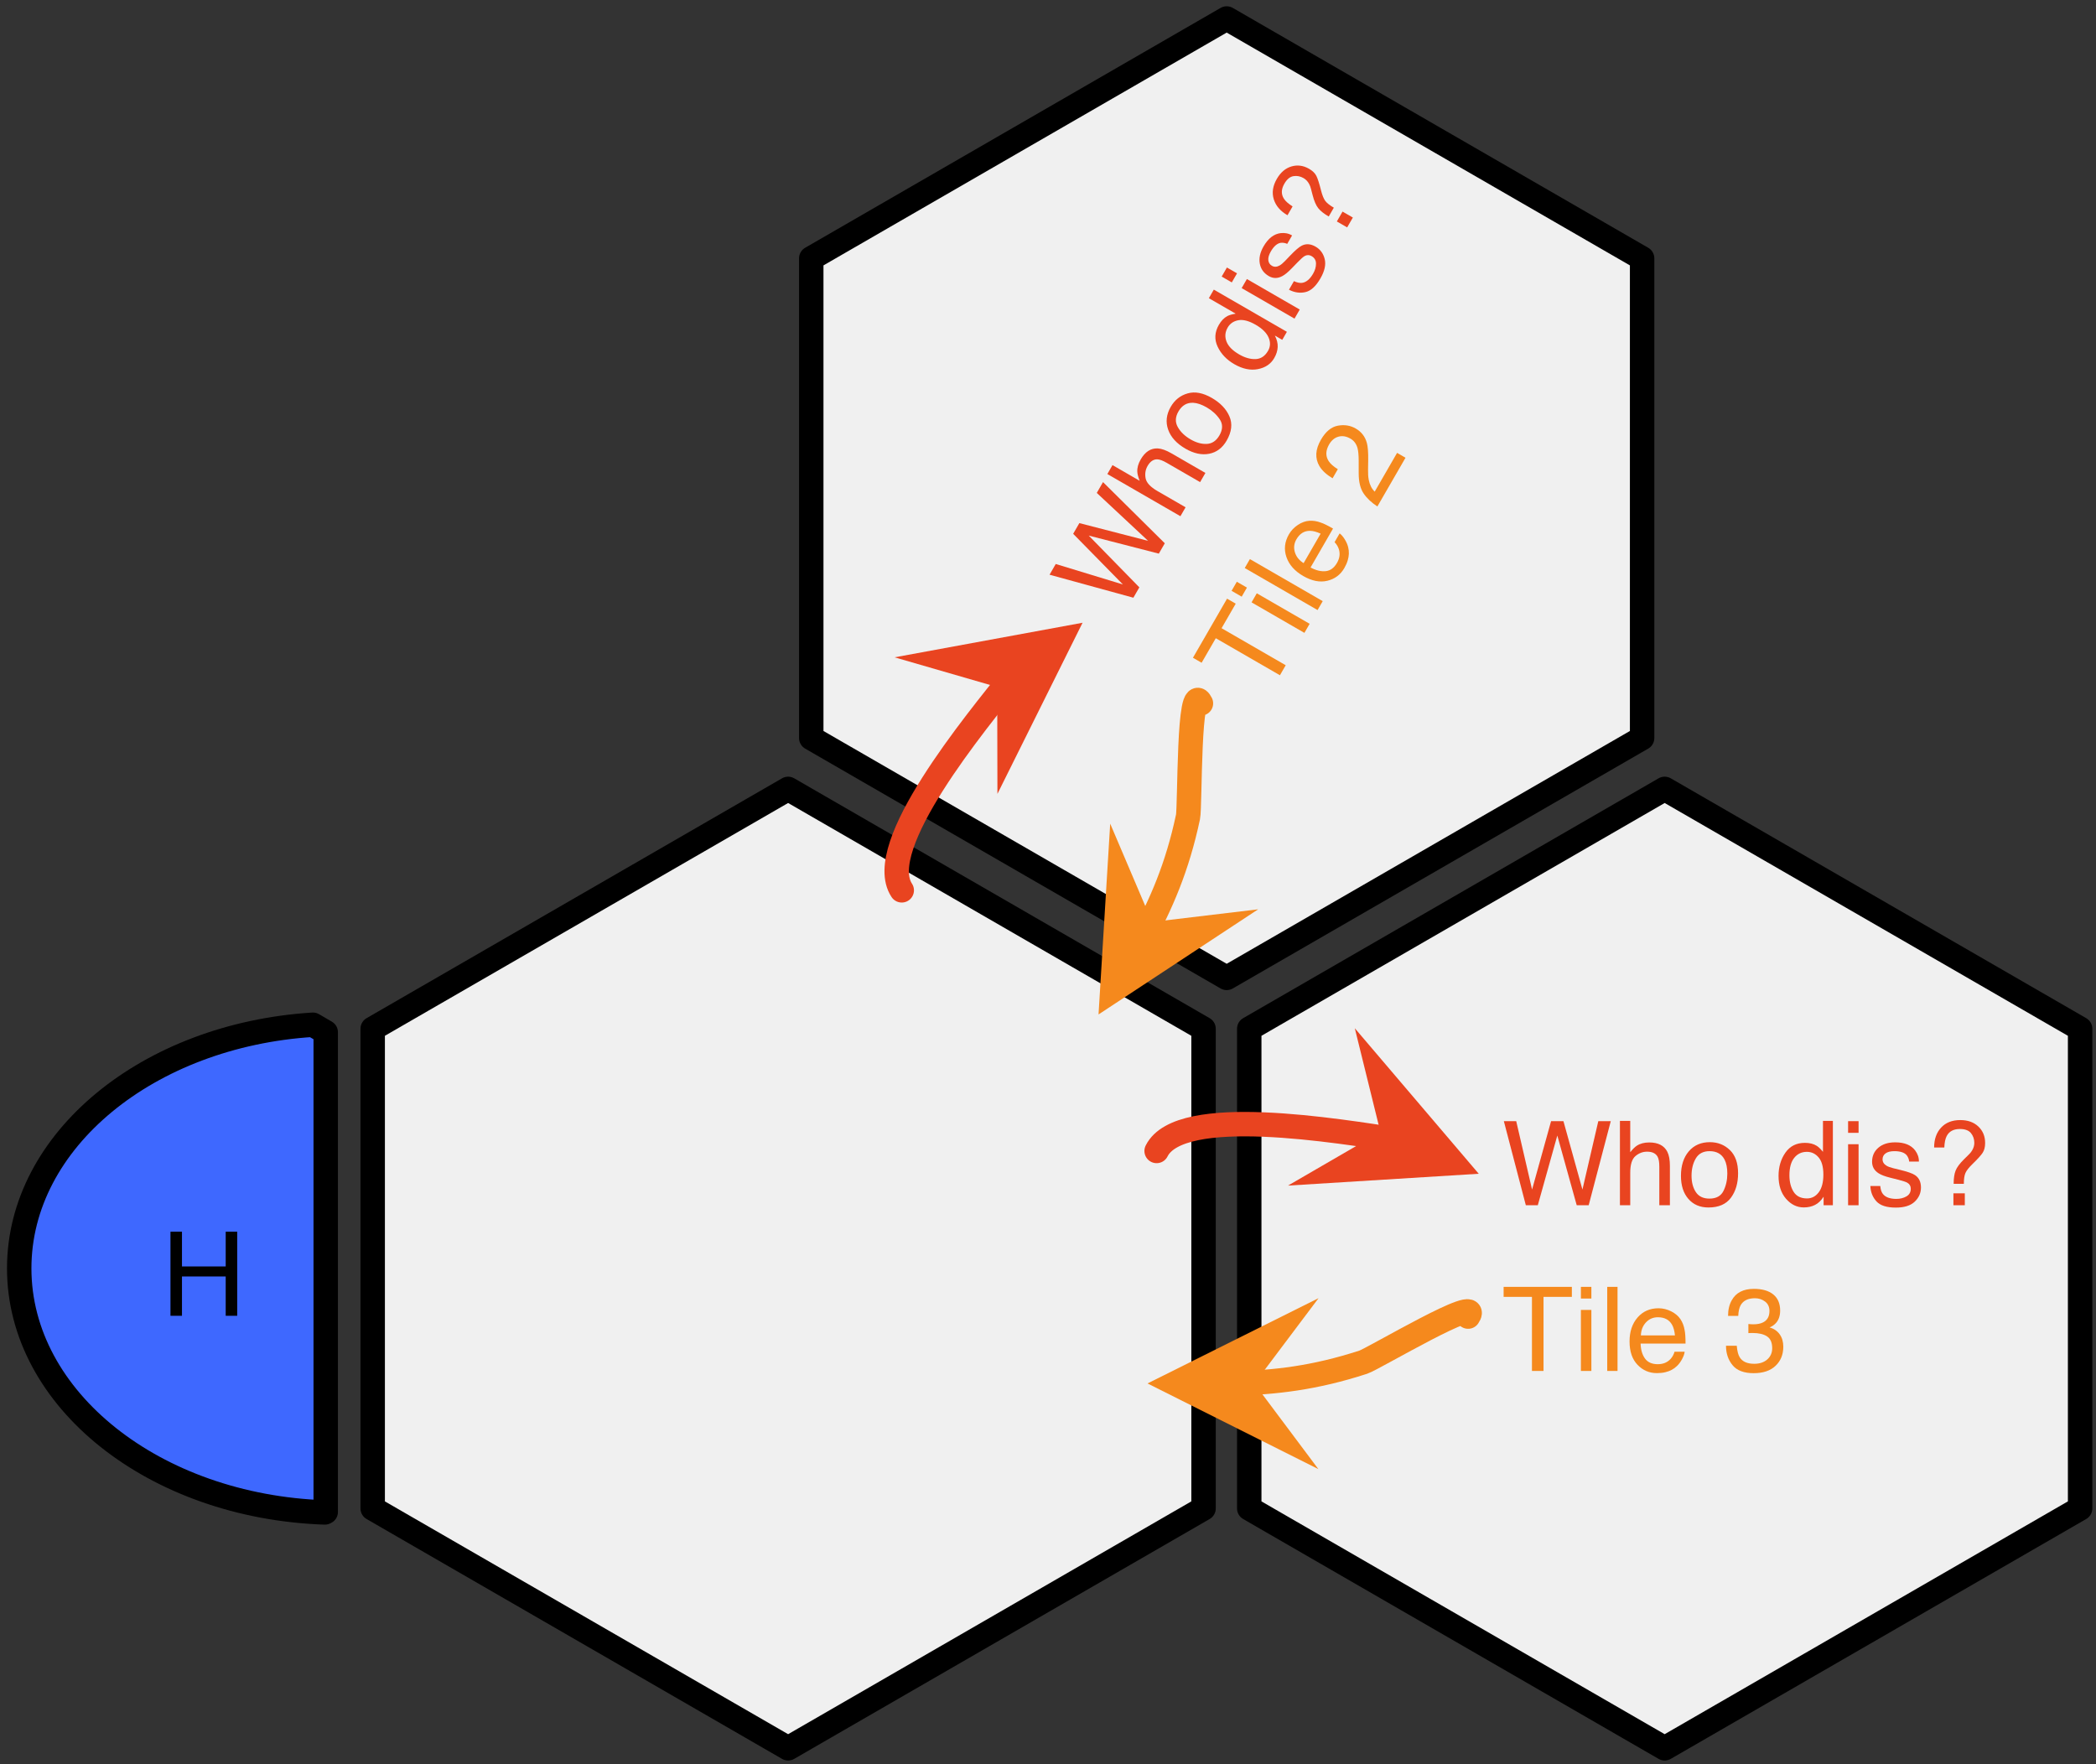 <?xml version="1.0" encoding="UTF-8" standalone="no"?>
<!DOCTYPE svg PUBLIC "-//W3C//DTD SVG 1.1//EN" "http://www.w3.org/Graphics/SVG/1.1/DTD/svg11.dtd">
<!-- Created with Vectornator (http://vectornator.io/) -->
<svg height="100%" stroke-miterlimit="10" style="fill-rule:nonzero;clip-rule:evenodd;stroke-linecap:round;stroke-linejoin:round;" version="1.1" viewBox="0 0 429.11 361.21" width="100%" xml:space="preserve" xmlns="http://www.w3.org/2000/svg" xmlns:vectornator="http://vectornator.io" xmlns:xlink="http://www.w3.org/1999/xlink">
<rect x="0" y="0" width="429.11" height="361.21" fill="#333333" stroke="none"/>
<defs>
<clipPath id="TextBounds">
<rect height="30" width="29.939" x="31.513" y="246.378"/>
</clipPath>
<clipPath id="TextBounds_2">
<rect height="104.238" width="77.502" x="208.897" y="27.201"/>
</clipPath>
<clipPath id="TextBounds_3">
<rect height="68.423" width="56.824" x="238.276" y="79.978"/>
</clipPath>
<clipPath id="TextBounds_4">
<rect height="30" width="103.043" x="305.947" y="223.747"/>
</clipPath>
<clipPath id="TextBounds_5">
<rect height="30" width="61.688" x="305.947" y="257.67"/>
</clipPath>
</defs>
<g id="Layer-1" vectornator:layerName="Layer 1">
<path d="M251.137 3.785L336.187 52.889L336.187 151.096L251.137 200.2L166.087 151.096L166.087 52.889L251.137 3.785Z" fill="#f0f0f0" fill-rule="evenodd" opacity="1" stroke="#000000" stroke-linecap="butt" stroke-linejoin="round" stroke-width="5"/>
<g opacity="1">
<path d="M64.059 209.793C30.398 211.905 3.934 233.407 3.934 259.668C3.934 286.556 31.691 308.433 66.497 309.637L66.684 309.543L66.684 211.324L64.059 209.793Z" fill="#3e68ff" fill-rule="evenodd" opacity="1" stroke="#000000" stroke-linecap="round" stroke-linejoin="round" stroke-width="5"/>
<path clip-path="url(#TextBounds)" d="M34.9 252.163L37.255 252.163L37.255 259.276L46.208 259.276L46.208 252.163L48.564 252.163L48.564 269.378L46.208 269.378L46.208 261.327L37.255 261.327L37.255 269.378L34.9 269.378L34.9 252.163Z" fill="#000000" fill-rule="evenodd" opacity="1" stroke="none"/>
</g>
<path d="M340.806 161.508L425.856 210.611L425.856 308.818L340.806 357.922L255.756 308.818L255.756 210.611L340.806 161.508Z" fill="#f0f0f0" fill-rule="evenodd" opacity="1" stroke="#000000" stroke-linecap="butt" stroke-linejoin="round" stroke-width="5"/>
<path d="M161.35 161.508L246.4 210.611L246.4 308.818L161.35 357.922L76.3 308.818L76.3 210.611L161.35 161.508Z" fill="#f0f0f0" fill-rule="evenodd" opacity="1" stroke="#000000" stroke-linecap="butt" stroke-linejoin="round" stroke-width="5"/>
<g opacity="1">
<g opacity="1">
<path d="M207.651 138.022C199.688 147.999 178.695 173.308 184.614 182.273" fill="none" stroke="#e94420" stroke-linecap="round" stroke-linejoin="round" stroke-width="5"/>
<g fill="#e94420" stroke="none">
<path d="M204.156 140.654L204.201 162.529L221.629 127.493L183.144 134.572L204.156 140.654Z" fill="#e94420"/>
</g>
</g>
<g opacity="1">
<path d="M233.668 192.54C237.736 185.073 241.034 177.548 243.215 167.254C243.675 165.086 243.249 138.709 245.865 143.999" fill="none" stroke="#f5891d" stroke-linecap="round" stroke-linejoin="round" stroke-width="5"/>
<g fill="#f5891d" stroke="none">
<path d="M235.86 188.754L227.289 168.627L224.901 207.686L257.581 186.161L235.86 188.754Z" fill="#f5891d"/>
</g>
</g>
<g fill="#e94420" opacity="1" stroke="none">
<path clip-path="url(#TextBounds_2)" d="M216.14 115.465L229.891 119.656L219.708 109.285L220.974 107.093L235.047 110.725L224.542 100.912L225.819 98.7L238.466 111.224L237.242 113.345L222.894 109.649L233.257 120.247L232.033 122.368L214.874 117.658L216.14 115.465Z" fill-rule="evenodd"/>
<path clip-path="url(#TextBounds_2)" d="M226.706 97.047L227.761 95.22L233.322 98.431C233.024 97.681 232.863 97.07 232.839 96.596C232.793 95.784 233.024 94.939 233.532 94.059C234.442 92.483 235.611 91.732 237.038 91.807C237.816 91.851 238.739 92.181 239.808 92.798L246.781 96.823L245.697 98.701L238.846 94.746C238.048 94.285 237.404 94.048 236.915 94.037C236.128 94.024 235.471 94.475 234.943 95.388C234.506 96.146 234.37 96.983 234.535 97.9C234.701 98.816 235.508 99.692 236.956 100.528L242.72 103.856L241.665 105.683L226.706 97.047Z" fill-rule="evenodd"/>
<path clip-path="url(#TextBounds_2)" d="M249.652 89.131C250.351 87.92 250.372 86.825 249.715 85.845C249.058 84.866 248.168 84.052 247.045 83.404C246.03 82.818 245.111 82.504 244.288 82.461C242.989 82.397 241.977 82.995 241.25 84.253C240.606 85.37 240.563 86.427 241.123 87.427C241.683 88.427 242.564 89.274 243.769 89.969C244.926 90.638 246.036 90.94 247.101 90.878C248.165 90.816 249.015 90.234 249.652 89.131ZM239.686 83.282C240.495 81.882 241.645 80.968 243.138 80.539C244.63 80.111 246.283 80.42 248.096 81.467C249.848 82.478 251.05 83.74 251.701 85.253C252.353 86.766 252.161 88.419 251.126 90.212C250.262 91.707 249.071 92.602 247.552 92.898C246.032 93.193 244.42 92.849 242.715 91.865C240.888 90.81 239.701 89.507 239.154 87.955C238.607 86.403 238.784 84.845 239.686 83.282Z" fill-rule="evenodd"/>
<path clip-path="url(#TextBounds_2)" d="M253.707 72.568C254.871 73.24 255.988 73.556 257.058 73.515C258.128 73.474 258.977 72.909 259.606 71.82C260.094 70.974 260.132 70.069 259.719 69.104C259.306 68.14 258.42 67.265 257.06 66.48C255.686 65.687 254.508 65.381 253.524 65.561C252.54 65.742 251.81 66.245 251.333 67.07C250.802 67.991 250.723 68.94 251.097 69.918C251.47 70.896 252.34 71.779 253.707 72.568ZM249.54 66.496C250.021 65.663 250.599 65.068 251.275 64.71C251.666 64.502 252.234 64.338 252.98 64.219L247.489 61.049L248.503 59.293L263.462 67.93L262.513 69.574L261.001 68.701C261.424 69.514 261.617 70.297 261.579 71.051C261.541 71.805 261.305 72.557 260.871 73.308C260.172 74.519 259.057 75.274 257.527 75.572C255.997 75.871 254.387 75.532 252.695 74.555C251.112 73.641 249.974 72.445 249.28 70.966C248.586 69.488 248.673 67.998 249.54 66.496Z" fill-rule="evenodd"/>
<path clip-path="url(#TextBounds_2)" d="M254.202 58.984L255.274 57.127L266.093 63.373L265.021 65.23L254.202 58.984ZM250.112 56.623L251.184 54.766L253.255 55.961L252.182 57.818L250.112 56.623Z" fill-rule="evenodd"/>
<path clip-path="url(#TextBounds_2)" d="M264.904 57.558C265.544 57.855 266.098 57.972 266.568 57.91C267.422 57.789 268.177 57.161 268.833 56.024C269.224 55.348 269.421 54.667 269.423 53.983C269.426 53.299 269.119 52.779 268.504 52.424C268.037 52.154 267.562 52.156 267.08 52.428C266.779 52.606 266.306 53.027 265.661 53.692L264.457 54.932C263.692 55.726 263.04 56.261 262.502 56.537C261.555 57.037 260.645 57.035 259.773 56.531C258.744 55.937 258.126 55.086 257.918 53.978C257.709 52.87 257.967 51.69 258.689 50.438C259.635 48.801 260.797 47.898 262.175 47.728C263.046 47.627 263.829 47.786 264.525 48.206L263.529 49.931C263.097 49.726 262.637 49.655 262.15 49.717C261.428 49.859 260.768 50.448 260.17 51.483C259.772 52.173 259.602 52.772 259.661 53.279C259.719 53.787 259.965 54.166 260.398 54.416C260.872 54.689 261.386 54.674 261.939 54.371C262.265 54.199 262.644 53.885 263.077 53.432L264.069 52.394C265.145 51.265 265.96 50.563 266.516 50.288C267.393 49.848 268.332 49.916 269.333 50.494C270.301 51.053 270.925 51.902 271.204 53.043C271.484 54.183 271.191 55.504 270.323 57.006C269.39 58.623 268.362 59.556 267.239 59.806C266.116 60.055 265 59.891 263.89 59.313L264.904 57.558Z" fill-rule="evenodd"/>
<path clip-path="url(#TextBounds_2)" d="M273.691 45.338L274.857 43.318L276.968 44.537L275.802 46.556L273.691 45.338ZM263.587 44.065C262.126 43.221 261.188 42.129 260.775 40.79C260.362 39.451 260.571 38.061 261.403 36.62C262.173 35.287 263.17 34.439 264.394 34.077C265.618 33.715 266.822 33.876 268.006 34.559C268.723 34.973 269.22 35.456 269.497 36.008C269.773 36.56 270.087 37.533 270.437 38.926C270.691 39.939 270.981 40.668 271.306 41.112C271.631 41.557 272.22 42.026 273.072 42.518L272.029 44.324C271.062 43.766 270.349 43.201 269.889 42.629C269.43 42.057 269.043 41.161 268.728 39.942L268.395 38.667C268.305 38.291 268.178 37.956 268.014 37.662C267.73 37.138 267.352 36.739 266.878 36.465C266.215 36.083 265.526 35.949 264.81 36.063C264.094 36.178 263.473 36.692 262.946 37.605C262.293 38.735 262.262 39.758 262.851 40.676C263.177 41.189 263.77 41.716 264.63 42.258L263.587 44.065Z" fill-rule="evenodd"/>
</g>
<g fill="#f5891d" opacity="1" stroke="none">
<path clip-path="url(#TextBounds_3)" d="M251.213 122.562L252.989 123.588L250.089 128.611L263.222 136.193L262.038 138.243L248.906 130.661L246.005 135.685L244.229 134.66L251.213 122.562Z" fill-rule="evenodd"/>
<path clip-path="url(#TextBounds_3)" d="M256.229 123.32L257.301 121.463L268.12 127.709L267.048 129.566L256.229 123.32ZM252.139 120.959L253.211 119.101L255.282 120.297L254.21 122.154L252.139 120.959Z" fill-rule="evenodd"/>
<path clip-path="url(#TextBounds_3)" d="M254.834 116.29L255.889 114.463L270.798 123.071L269.743 124.898L254.834 116.29Z" fill-rule="evenodd"/>
<path clip-path="url(#TextBounds_3)" d="M263.88 109.388C264.325 108.617 264.938 107.974 265.718 107.459C266.498 106.944 267.285 106.663 268.079 106.616C268.838 106.567 269.618 106.693 270.419 106.993C270.982 107.174 271.811 107.58 272.907 108.213L268.308 116.18C269.43 116.783 270.465 117.033 271.413 116.931C272.361 116.828 273.129 116.266 273.719 115.245C274.27 114.291 274.395 113.348 274.094 112.416C273.916 111.881 273.626 111.407 273.224 110.994L274.261 109.198C274.633 109.475 274.987 109.889 275.323 110.44C275.659 110.99 275.887 111.521 276.007 112.032C276.228 112.9 276.197 113.797 275.913 114.725C275.768 115.228 275.535 115.756 275.215 116.311C274.433 117.664 273.279 118.527 271.752 118.899C270.224 119.271 268.574 118.945 266.802 117.922C265.056 116.914 263.912 115.622 263.369 114.046C262.827 112.47 262.997 110.917 263.88 109.388ZM270.372 109.253C269.538 108.87 268.805 108.678 268.176 108.675C267.007 108.668 266.085 109.249 265.409 110.42C264.925 111.259 264.821 112.137 265.099 113.055C265.376 113.973 265.972 114.719 266.886 115.291L270.372 109.253Z" fill-rule="evenodd"/>
<path clip-path="url(#TextBounds_3)" d="M281.989 103.687C280.776 102.896 279.836 102.009 279.169 101.024C278.502 100.038 278.167 98.674 278.163 96.931L278.161 94.332C278.158 93.166 278.078 92.304 277.923 91.745C277.681 90.866 277.199 90.218 276.475 89.8C275.629 89.311 274.811 89.177 274.021 89.398C273.231 89.618 272.591 90.151 272.103 90.997C271.38 92.249 271.354 93.388 272.024 94.415C272.383 94.965 273.005 95.514 273.889 96.06L272.817 97.917C271.563 97.167 270.666 96.338 270.125 95.43C269.175 93.826 269.278 92.023 270.434 90.02C271.395 88.356 272.547 87.399 273.891 87.151C275.234 86.902 276.457 87.096 277.56 87.733C278.723 88.405 279.482 89.388 279.834 90.684C280.041 91.435 280.133 92.62 280.109 94.239L280.078 96.075C280.061 96.949 280.108 97.671 280.221 98.241C280.419 99.257 280.826 100.061 281.441 100.651L286.023 92.714L287.749 93.71L281.989 103.687Z" fill-rule="evenodd"/>
</g>
</g>
<g opacity="1">
<g opacity="1">
<path d="M286.633 233.458C274.012 231.551 241.597 226.024 236.792 235.634" fill="none" stroke="#e94420" stroke-linecap="round" stroke-linejoin="round" stroke-width="5"/>
<g fill="#e94420" stroke="none">
<path d="M282.606 231.748L263.684 242.725L302.74 240.3L277.367 210.51L282.606 231.748Z" fill="#e94420"/>
</g>
</g>
<g opacity="1">
<path d="M252.427 283.249C260.927 283.039 269.093 282.132 279.099 278.874C281.207 278.188 303.837 264.631 300.564 269.542" fill="none" stroke="#f5891d" stroke-linecap="round" stroke-linejoin="round" stroke-width="5"/>
<g fill="#f5891d" stroke="none">
<path d="M256.802 283.254L269.947 265.768L234.927 283.229L269.908 300.768L256.802 283.254Z" fill="#f5891d"/>
</g>
</g>
<g fill="#e94420" opacity="1" stroke="none">
<path clip-path="url(#TextBounds_4)" d="M310.412 229.532L313.658 243.536L317.549 229.532L320.08 229.532L323.97 243.536L327.217 229.532L329.771 229.532L325.248 246.747L322.799 246.747L318.826 232.473L314.83 246.747L312.381 246.747L307.881 229.532L310.412 229.532Z" fill-rule="evenodd"/>
<path clip-path="url(#TextBounds_4)" d="M331.646 229.473L333.756 229.473L333.756 235.895C334.256 235.262 334.705 234.817 335.103 234.559C335.783 234.114 336.631 233.891 337.646 233.891C339.467 233.891 340.701 234.528 341.349 235.801C341.701 236.497 341.877 237.462 341.877 238.696L341.877 246.747L339.709 246.747L339.709 238.837C339.709 237.915 339.592 237.239 339.357 236.809C338.974 236.122 338.256 235.778 337.201 235.778C336.326 235.778 335.533 236.079 334.822 236.68C334.111 237.282 333.756 238.419 333.756 240.091L333.756 246.747L331.646 246.747L331.646 229.473Z" fill-rule="evenodd"/>
<path clip-path="url(#TextBounds_4)" d="M349.974 245.387C351.373 245.387 352.332 244.858 352.851 243.8C353.371 242.741 353.631 241.563 353.631 240.266C353.631 239.094 353.443 238.141 353.068 237.407C352.474 236.251 351.451 235.673 349.998 235.673C348.709 235.673 347.771 236.165 347.185 237.149C346.599 238.134 346.306 239.321 346.306 240.712C346.306 242.048 346.599 243.161 347.185 244.051C347.771 244.942 348.701 245.387 349.974 245.387ZM350.056 233.833C351.674 233.833 353.041 234.372 354.158 235.45C355.275 236.528 355.834 238.114 355.834 240.208C355.834 242.231 355.342 243.903 354.357 245.223C353.373 246.544 351.845 247.204 349.775 247.204C348.049 247.204 346.678 246.62 345.662 245.452C344.646 244.284 344.138 242.716 344.138 240.747C344.138 238.637 344.674 236.958 345.744 235.708C346.814 234.458 348.252 233.833 350.056 233.833Z" fill-rule="evenodd"/>
<path clip-path="url(#TextBounds_4)" d="M366.345 240.618C366.345 241.962 366.631 243.087 367.201 243.993C367.771 244.899 368.685 245.352 369.943 245.352C370.92 245.352 371.722 244.932 372.351 244.092C372.98 243.253 373.295 242.048 373.295 240.477C373.295 238.891 372.97 237.717 372.322 236.956C371.674 236.194 370.873 235.813 369.92 235.813C368.857 235.813 367.996 236.219 367.336 237.032C366.676 237.844 366.345 239.04 366.345 240.618ZM369.521 233.973C370.482 233.973 371.287 234.176 371.935 234.583C372.31 234.817 372.736 235.227 373.213 235.813L373.213 229.473L375.24 229.473L375.24 246.747L373.342 246.747L373.342 245.001C372.849 245.774 372.267 246.333 371.595 246.676C370.924 247.02 370.154 247.192 369.287 247.192C367.888 247.192 366.678 246.604 365.654 245.428C364.631 244.253 364.119 242.688 364.119 240.735C364.119 238.907 364.586 237.323 365.519 235.983C366.453 234.643 367.787 233.973 369.521 233.973Z" fill-rule="evenodd"/>
<path clip-path="url(#TextBounds_4)" d="M378.357 234.255L380.502 234.255L380.502 246.747L378.357 246.747L378.357 234.255ZM378.357 229.532L380.502 229.532L380.502 231.923L378.357 231.923L378.357 229.532Z" fill-rule="evenodd"/>
<path clip-path="url(#TextBounds_4)" d="M384.943 242.809C385.006 243.512 385.181 244.051 385.47 244.426C386.002 245.106 386.924 245.446 388.236 245.446C389.017 245.446 389.705 245.276 390.299 244.936C390.892 244.596 391.189 244.071 391.189 243.36C391.189 242.821 390.951 242.411 390.474 242.13C390.17 241.958 389.568 241.759 388.67 241.532L386.994 241.11C385.924 240.844 385.135 240.548 384.627 240.219C383.72 239.649 383.267 238.86 383.267 237.852C383.267 236.665 383.695 235.704 384.551 234.969C385.406 234.235 386.556 233.868 388.002 233.868C389.892 233.868 391.256 234.423 392.092 235.532C392.615 236.235 392.869 236.993 392.853 237.805L390.861 237.805C390.822 237.329 390.654 236.895 390.357 236.505C389.873 235.95 389.033 235.673 387.838 235.673C387.041 235.673 386.437 235.825 386.027 236.13C385.617 236.434 385.412 236.837 385.412 237.337C385.412 237.884 385.681 238.321 386.22 238.649C386.533 238.844 386.994 239.016 387.603 239.165L388.998 239.505C390.513 239.872 391.529 240.227 392.045 240.571C392.865 241.11 393.275 241.958 393.275 243.114C393.275 244.231 392.851 245.196 392.004 246.009C391.156 246.821 389.865 247.227 388.131 247.227C386.263 247.227 384.941 246.803 384.164 245.956C383.387 245.108 382.97 244.059 382.916 242.809L384.943 242.809Z" fill-rule="evenodd"/>
<path clip-path="url(#TextBounds_4)" d="M399.92 244.309L402.252 244.309L402.252 246.747L399.92 246.747L399.92 244.309ZM395.97 234.923C395.97 233.235 396.447 231.878 397.4 230.85C398.353 229.823 399.662 229.309 401.326 229.309C402.865 229.309 404.097 229.749 405.023 230.628C405.949 231.507 406.412 232.63 406.412 233.997C406.412 234.825 406.242 235.497 405.902 236.012C405.562 236.528 404.877 237.286 403.845 238.286C403.095 239.012 402.609 239.628 402.387 240.132C402.164 240.635 402.053 241.38 402.053 242.364L399.967 242.364C399.967 241.247 400.099 240.346 400.365 239.663C400.631 238.979 401.213 238.196 402.111 237.313L403.049 236.387C403.33 236.122 403.556 235.844 403.728 235.555C404.041 235.048 404.197 234.52 404.197 233.973C404.197 233.208 403.969 232.544 403.512 231.981C403.054 231.419 402.299 231.137 401.244 231.137C399.939 231.137 399.037 231.622 398.537 232.591C398.256 233.13 398.095 233.907 398.056 234.923L395.97 234.923Z" fill-rule="evenodd"/>
</g>
<g fill="#f5891d" opacity="1" stroke="none">
<path clip-path="url(#TextBounds_5)" d="M321.803 263.455L321.803 265.506L316.002 265.506L316.002 280.67L313.635 280.67L313.635 265.506L307.834 265.506L307.834 263.455L321.803 263.455Z" fill-rule="evenodd"/>
<path clip-path="url(#TextBounds_5)" d="M323.654 268.178L325.799 268.178L325.799 280.67L323.654 280.67L323.654 268.178ZM323.654 263.455L325.799 263.455L325.799 265.846L323.654 265.846L323.654 263.455Z" fill-rule="evenodd"/>
<path clip-path="url(#TextBounds_5)" d="M329.045 263.455L331.154 263.455L331.154 280.67L329.045 280.67L329.045 263.455Z" fill-rule="evenodd"/>
<path clip-path="url(#TextBounds_5)" d="M339.545 267.838C340.435 267.838 341.299 268.047 342.135 268.465C342.97 268.883 343.607 269.424 344.045 270.088C344.467 270.721 344.748 271.459 344.888 272.303C345.013 272.881 345.076 273.803 345.076 275.068L335.877 275.068C335.916 276.342 336.217 277.363 336.779 278.133C337.342 278.902 338.213 279.287 339.392 279.287C340.494 279.287 341.373 278.924 342.029 278.197C342.404 277.775 342.67 277.287 342.826 276.732L344.9 276.732C344.845 277.193 344.664 277.707 344.355 278.273C344.047 278.84 343.701 279.303 343.318 279.662C342.678 280.287 341.885 280.709 340.939 280.928C340.431 281.053 339.857 281.115 339.217 281.115C337.654 281.115 336.33 280.547 335.244 279.41C334.158 278.273 333.615 276.682 333.615 274.635C333.615 272.619 334.162 270.982 335.256 269.725C336.349 268.467 337.779 267.838 339.545 267.838ZM342.908 273.393C342.822 272.478 342.623 271.748 342.31 271.201C341.732 270.186 340.767 269.678 339.416 269.678C338.447 269.678 337.635 270.027 336.978 270.727C336.322 271.426 335.974 272.314 335.935 273.393L342.908 273.393Z" fill-rule="evenodd"/>
<path clip-path="url(#TextBounds_5)" d="M359.021 281.127C357.037 281.127 355.597 280.582 354.703 279.492C353.808 278.402 353.361 277.076 353.361 275.514L355.564 275.514C355.658 276.6 355.861 277.389 356.174 277.881C356.72 278.764 357.709 279.205 359.138 279.205C360.248 279.205 361.138 278.908 361.81 278.314C362.482 277.721 362.818 276.955 362.818 276.018C362.818 274.861 362.465 274.053 361.758 273.592C361.051 273.131 360.068 272.9 358.81 272.9C358.67 272.9 358.527 272.902 358.383 272.906C358.238 272.91 358.092 272.916 357.943 272.924L357.943 271.061C358.162 271.084 358.345 271.1 358.494 271.107C358.642 271.115 358.803 271.119 358.974 271.119C359.763 271.119 360.412 270.994 360.92 270.744C361.81 270.307 362.256 269.525 362.256 268.4C362.256 267.564 361.959 266.92 361.365 266.467C360.771 266.014 360.08 265.787 359.291 265.787C357.885 265.787 356.912 266.256 356.373 267.193C356.076 267.709 355.908 268.443 355.869 269.396L353.783 269.396C353.783 268.146 354.033 267.084 354.533 266.209C355.392 264.646 356.904 263.865 359.068 263.865C360.779 263.865 362.103 264.246 363.041 265.008C363.978 265.77 364.447 266.873 364.447 268.318C364.447 269.35 364.17 270.186 363.615 270.826C363.271 271.225 362.826 271.537 362.279 271.764C363.162 272.006 363.851 272.473 364.347 273.164C364.844 273.855 365.092 274.701 365.092 275.701C365.092 277.303 364.564 278.607 363.51 279.615C362.455 280.623 360.959 281.127 359.021 281.127Z" fill-rule="evenodd"/>
</g>
</g>
</g>
</svg>
